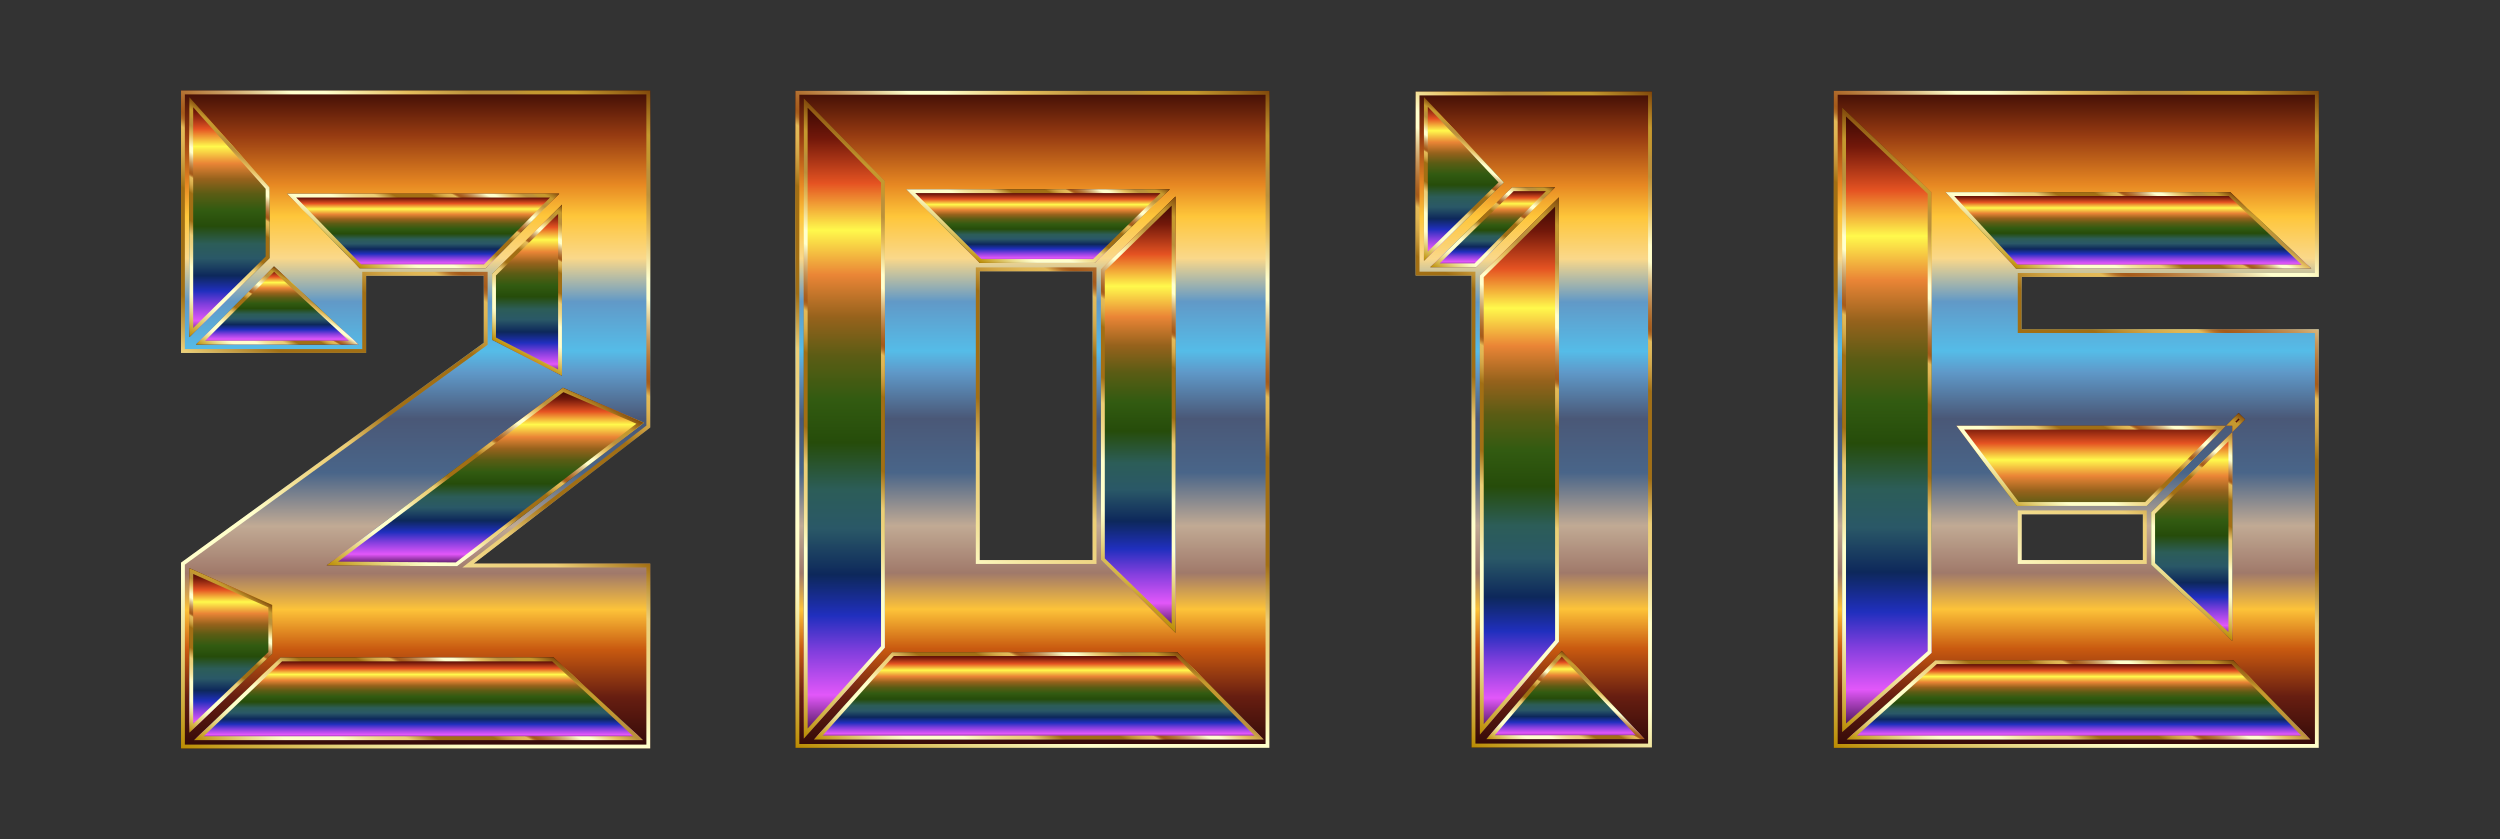 <?xml version="1.0"?>
<svg xmlns="http://www.w3.org/2000/svg" height="926.397" width="2760" viewBox="0 0 2760 926.397">
  <rect x="0" y="0" width="2760" height="926.397" fill="#333333" stroke="none"/>
  <defs>
    <linearGradient y2="677.924" x2="2342.444" y1="927.56" x1="2198.316" gradientUnits="userSpaceOnUse" id="N">
      <stop offset="0" stop-color="#ba8b01"/>
      <stop offset=".044" stop-color="#cdaa37"/>
      <stop offset=".112" stop-color="#e8d886"/>
      <stop offset=".161" stop-color="#f8f4b8"/>
      <stop offset=".185" stop-color="#ffffcb"/>
      <stop offset=".299" stop-color="#ffffcb"/>
      <stop offset=".308" stop-color="#fdf9c1"/>
      <stop offset=".342" stop-color="#f5e6a0"/>
      <stop offset=".374" stop-color="#f0d989"/>
      <stop offset=".404" stop-color="#edd17b"/>
      <stop offset=".43" stop-color="#ecce76"/>
      <stop offset=".489" stop-color="#a26f14"/>
      <stop offset=".605" stop-color="#a26f14"/>
      <stop offset=".607" stop-color="#a67418"/>
      <stop offset=".624" stop-color="#c19234"/>
      <stop offset=".64" stop-color="#d4a848"/>
      <stop offset=".656" stop-color="#e0b654"/>
      <stop offset=".67" stop-color="#e4ba58"/>
      <stop offset=".672" stop-color="#d9a94d"/>
      <stop offset=".676" stop-color="#c38737"/>
      <stop offset=".679" stop-color="#b36f27"/>
      <stop offset=".683" stop-color="#a9601d"/>
      <stop offset=".686" stop-color="#a65b1a"/>
      <stop offset=".695" stop-color="#aa6222"/>
      <stop offset=".71" stop-color="#b57637"/>
      <stop offset=".729" stop-color="#c6965b"/>
      <stop offset=".75" stop-color="#dec38b"/>
      <stop offset=".773" stop-color="#fdfcc9"/>
      <stop offset=".774" stop-color="#ffffcd"/>
      <stop offset=".796" stop-color="#ffffcd"/>
      <stop offset=".847" stop-color="#e5bd5d"/>
      <stop offset=".886" stop-color="#bb913b"/>
      <stop offset=".912" stop-color="#bb913b"/>
      <stop offset=".915" stop-color="#be9337"/>
      <stop offset=".925" stop-color="#c39830"/>
      <stop offset=".951" stop-color="#c5992e"/>
      <stop offset="1" stop-color="#7f470a"/>
    </linearGradient>
    <linearGradient y2="629.259" x2="179.201" y1="970.74" x1="179.201" gradientUnits="userSpaceOnUse" id="A">
      <stop offset="0" stop-color="#310908"/>
      <stop offset=".078" stop-color="#671e11"/>
      <stop offset=".151" stop-color="#c95a10"/>
      <stop offset=".211" stop-color="#fdc339"/>
      <stop offset=".266" stop-color="#a0796a"/>
      <stop offset=".338" stop-color="#c1aa94"/>
      <stop offset=".419" stop-color="#496589"/>
      <stop offset=".501" stop-color="#4a5877"/>
      <stop offset=".572" stop-color="#5f99c9"/>
      <stop offset=".604" stop-color="#55bce8"/>
      <stop offset=".679" stop-color="#6199c7"/>
      <stop offset=".745" stop-color="#fad88a"/>
      <stop offset=".809" stop-color="#fec63a"/>
      <stop offset=".857" stop-color="#e78822"/>
      <stop offset=".933" stop-color="#953a11"/>
      <stop offset="1" stop-color="#3f0d05"/>
    </linearGradient>
    <linearGradient gradientTransform="rotate(76.025 80.724 800.232)" y2="761.026" x2="-76.798" y1="839.428" x1="238.251" gradientUnits="userSpaceOnUse" id="C">
      <stop offset="0" stop-color="#2d0b38"/>
      <stop offset=".068" stop-color="#e257f9"/>
      <stop offset=".136" stop-color="#813edd"/>
      <stop offset=".192" stop-color="#202fbe"/>
      <stop offset=".256" stop-color="#0d285b"/>
      <stop offset=".328" stop-color="#2a5867"/>
      <stop offset=".389" stop-color="#2c5d58"/>
      <stop offset=".462" stop-color="#264c0a"/>
      <stop offset=".529" stop-color="#325b11"/>
      <stop offset=".597" stop-color="#5b5c14"/>
      <stop offset=".658" stop-color="#96621c"/>
      <stop offset=".724" stop-color="#ea8536"/>
      <stop offset=".794" stop-color="#fff94c"/>
      <stop offset=".867" stop-color="#e55322"/>
      <stop offset=".937" stop-color="#72180a"/>
      <stop offset="1" stop-color="#2b0401"/>
    </linearGradient>
    <linearGradient y2="683.391" x2="136.291" y1="926.885" x1="-4.291" gradientUnits="userSpaceOnUse" id="D">
      <stop offset="0" stop-color="#ba8b01"/>
      <stop offset=".044" stop-color="#cdaa37"/>
      <stop offset=".112" stop-color="#e8d886"/>
      <stop offset=".161" stop-color="#f8f4b8"/>
      <stop offset=".185" stop-color="#ffffcb"/>
      <stop offset=".299" stop-color="#ffffcb"/>
      <stop offset=".308" stop-color="#fdf9c1"/>
      <stop offset=".342" stop-color="#f5e6a0"/>
      <stop offset=".374" stop-color="#f0d989"/>
      <stop offset=".404" stop-color="#edd17b"/>
      <stop offset=".43" stop-color="#ecce76"/>
      <stop offset=".489" stop-color="#a26f14"/>
      <stop offset=".605" stop-color="#a26f14"/>
      <stop offset=".607" stop-color="#a67418"/>
      <stop offset=".624" stop-color="#c19234"/>
      <stop offset=".64" stop-color="#d4a848"/>
      <stop offset=".656" stop-color="#e0b654"/>
      <stop offset=".67" stop-color="#e4ba58"/>
      <stop offset=".672" stop-color="#d9a94d"/>
      <stop offset=".676" stop-color="#c38737"/>
      <stop offset=".679" stop-color="#b36f27"/>
      <stop offset=".683" stop-color="#a9601d"/>
      <stop offset=".686" stop-color="#a65b1a"/>
      <stop offset=".695" stop-color="#aa6222"/>
      <stop offset=".71" stop-color="#b57637"/>
      <stop offset=".729" stop-color="#c6965b"/>
      <stop offset=".75" stop-color="#dec38b"/>
      <stop offset=".773" stop-color="#fdfcc9"/>
      <stop offset=".774" stop-color="#ffffcd"/>
      <stop offset=".796" stop-color="#ffffcd"/>
      <stop offset=".847" stop-color="#e5bd5d"/>
      <stop offset=".886" stop-color="#bb913b"/>
      <stop offset=".912" stop-color="#bb913b"/>
      <stop offset=".915" stop-color="#be9337"/>
      <stop offset=".925" stop-color="#c39830"/>
      <stop offset=".951" stop-color="#c5992e"/>
      <stop offset="1" stop-color="#7f470a"/>
    </linearGradient>
    <linearGradient gradientTransform="rotate(-6.383 180.508 945.496)" y2="925.335" x2="182.667" y1="966.292" x1="178.077" gradientUnits="userSpaceOnUse" id="E">
      <stop offset="0" stop-color="#2d0b38"/>
      <stop offset=".068" stop-color="#e257f9"/>
      <stop offset=".136" stop-color="#813edd"/>
      <stop offset=".192" stop-color="#202fbe"/>
      <stop offset=".256" stop-color="#0d285b"/>
      <stop offset=".328" stop-color="#2a5867"/>
      <stop offset=".389" stop-color="#2c5d58"/>
      <stop offset=".462" stop-color="#264c0a"/>
      <stop offset=".529" stop-color="#325b11"/>
      <stop offset=".597" stop-color="#5b5c14"/>
      <stop offset=".658" stop-color="#96621c"/>
      <stop offset=".724" stop-color="#ea8536"/>
      <stop offset=".794" stop-color="#fff94c"/>
      <stop offset=".867" stop-color="#e55322"/>
      <stop offset=".937" stop-color="#72180a"/>
      <stop offset="1" stop-color="#2b0401"/>
    </linearGradient>
    <linearGradient y2="900.706" x2="218.312" y1="1018.614" x1="150.238" gradientUnits="userSpaceOnUse" id="F">
      <stop offset="0" stop-color="#ba8b01"/>
      <stop offset=".044" stop-color="#cdaa37"/>
      <stop offset=".112" stop-color="#e8d886"/>
      <stop offset=".161" stop-color="#f8f4b8"/>
      <stop offset=".185" stop-color="#ffffcb"/>
      <stop offset=".299" stop-color="#ffffcb"/>
      <stop offset=".308" stop-color="#fdf9c1"/>
      <stop offset=".342" stop-color="#f5e6a0"/>
      <stop offset=".374" stop-color="#f0d989"/>
      <stop offset=".404" stop-color="#edd17b"/>
      <stop offset=".43" stop-color="#ecce76"/>
      <stop offset=".489" stop-color="#a26f14"/>
      <stop offset=".605" stop-color="#a26f14"/>
      <stop offset=".607" stop-color="#a67418"/>
      <stop offset=".624" stop-color="#c19234"/>
      <stop offset=".64" stop-color="#d4a848"/>
      <stop offset=".656" stop-color="#e0b654"/>
      <stop offset=".67" stop-color="#e4ba58"/>
      <stop offset=".672" stop-color="#d9a94d"/>
      <stop offset=".676" stop-color="#c38737"/>
      <stop offset=".679" stop-color="#b36f27"/>
      <stop offset=".683" stop-color="#a9601d"/>
      <stop offset=".686" stop-color="#a65b1a"/>
      <stop offset=".695" stop-color="#aa6222"/>
      <stop offset=".71" stop-color="#b57637"/>
      <stop offset=".729" stop-color="#c6965b"/>
      <stop offset=".75" stop-color="#dec38b"/>
      <stop offset=".773" stop-color="#fdfcc9"/>
      <stop offset=".774" stop-color="#ffffcd"/>
      <stop offset=".796" stop-color="#ffffcd"/>
      <stop offset=".847" stop-color="#e5bd5d"/>
      <stop offset=".886" stop-color="#bb913b"/>
      <stop offset=".912" stop-color="#bb913b"/>
      <stop offset=".915" stop-color="#be9337"/>
      <stop offset=".925" stop-color="#c39830"/>
      <stop offset=".951" stop-color="#c5992e"/>
      <stop offset="1" stop-color="#7f470a"/>
    </linearGradient>
    <linearGradient gradientTransform="rotate(-72.103 206.274 701.763)" y2="695.657" x2="225.165" y1="707.856" x1="187.391" gradientUnits="userSpaceOnUse" id="G">
      <stop offset="0" stop-color="#2d0b38"/>
      <stop offset=".068" stop-color="#e257f9"/>
      <stop offset=".136" stop-color="#813edd"/>
      <stop offset=".192" stop-color="#202fbe"/>
      <stop offset=".256" stop-color="#0d285b"/>
      <stop offset=".328" stop-color="#2a5867"/>
      <stop offset=".389" stop-color="#2c5d58"/>
      <stop offset=".462" stop-color="#264c0a"/>
      <stop offset=".529" stop-color="#325b11"/>
      <stop offset=".597" stop-color="#5b5c14"/>
      <stop offset=".658" stop-color="#96621c"/>
      <stop offset=".724" stop-color="#ea8536"/>
      <stop offset=".794" stop-color="#fff94c"/>
      <stop offset=".867" stop-color="#e55322"/>
      <stop offset=".937" stop-color="#72180a"/>
      <stop offset="1" stop-color="#2b0401"/>
    </linearGradient>
    <linearGradient y2="663.942" x2="228.11" y1="741.937" x1="183.08" gradientUnits="userSpaceOnUse" id="H">
      <stop offset="0" stop-color="#ba8b01"/>
      <stop offset=".044" stop-color="#cdaa37"/>
      <stop offset=".112" stop-color="#e8d886"/>
      <stop offset=".161" stop-color="#f8f4b8"/>
      <stop offset=".185" stop-color="#ffffcb"/>
      <stop offset=".299" stop-color="#ffffcb"/>
      <stop offset=".308" stop-color="#fdf9c1"/>
      <stop offset=".342" stop-color="#f5e6a0"/>
      <stop offset=".374" stop-color="#f0d989"/>
      <stop offset=".404" stop-color="#edd17b"/>
      <stop offset=".43" stop-color="#ecce76"/>
      <stop offset=".489" stop-color="#a26f14"/>
      <stop offset=".605" stop-color="#a26f14"/>
      <stop offset=".607" stop-color="#a67418"/>
      <stop offset=".624" stop-color="#c19234"/>
      <stop offset=".64" stop-color="#d4a848"/>
      <stop offset=".656" stop-color="#e0b654"/>
      <stop offset=".67" stop-color="#e4ba58"/>
      <stop offset=".672" stop-color="#d9a94d"/>
      <stop offset=".676" stop-color="#c38737"/>
      <stop offset=".679" stop-color="#b36f27"/>
      <stop offset=".683" stop-color="#a9601d"/>
      <stop offset=".686" stop-color="#a65b1a"/>
      <stop offset=".695" stop-color="#aa6222"/>
      <stop offset=".71" stop-color="#b57637"/>
      <stop offset=".729" stop-color="#c6965b"/>
      <stop offset=".75" stop-color="#dec38b"/>
      <stop offset=".773" stop-color="#fdfcc9"/>
      <stop offset=".774" stop-color="#ffffcd"/>
      <stop offset=".796" stop-color="#ffffcd"/>
      <stop offset=".847" stop-color="#e5bd5d"/>
      <stop offset=".886" stop-color="#bb913b"/>
      <stop offset=".912" stop-color="#bb913b"/>
      <stop offset=".915" stop-color="#be9337"/>
      <stop offset=".925" stop-color="#c39830"/>
      <stop offset=".951" stop-color="#c5992e"/>
      <stop offset="1" stop-color="#7f470a"/>
    </linearGradient>
    <linearGradient gradientTransform="rotate(60.765 191.919 855.956)" y2="826.989" x2="140.199" y1="884.873" x1="243.623" gradientUnits="userSpaceOnUse" id="I">
      <stop offset="0" stop-color="#2d0b38"/>
      <stop offset=".068" stop-color="#e257f9"/>
      <stop offset=".136" stop-color="#813edd"/>
      <stop offset=".192" stop-color="#202fbe"/>
      <stop offset=".256" stop-color="#0d285b"/>
      <stop offset=".328" stop-color="#2a5867"/>
      <stop offset=".389" stop-color="#2c5d58"/>
      <stop offset=".462" stop-color="#264c0a"/>
      <stop offset=".529" stop-color="#325b11"/>
      <stop offset=".597" stop-color="#5b5c14"/>
      <stop offset=".658" stop-color="#96621c"/>
      <stop offset=".724" stop-color="#ea8536"/>
      <stop offset=".794" stop-color="#fff94c"/>
      <stop offset=".867" stop-color="#e55322"/>
      <stop offset=".937" stop-color="#72180a"/>
      <stop offset="1" stop-color="#2b0401"/>
    </linearGradient>
    <linearGradient y2="779.857" x2="234.427" y1="870.162" x1="182.289" gradientUnits="userSpaceOnUse" id="J">
      <stop offset="0" stop-color="#ba8b01"/>
      <stop offset=".044" stop-color="#cdaa37"/>
      <stop offset=".112" stop-color="#e8d886"/>
      <stop offset=".161" stop-color="#f8f4b8"/>
      <stop offset=".185" stop-color="#ffffcb"/>
      <stop offset=".299" stop-color="#ffffcb"/>
      <stop offset=".308" stop-color="#fdf9c1"/>
      <stop offset=".342" stop-color="#f5e6a0"/>
      <stop offset=".374" stop-color="#f0d989"/>
      <stop offset=".404" stop-color="#edd17b"/>
      <stop offset=".43" stop-color="#ecce76"/>
      <stop offset=".489" stop-color="#a26f14"/>
      <stop offset=".605" stop-color="#a26f14"/>
      <stop offset=".607" stop-color="#a67418"/>
      <stop offset=".624" stop-color="#c19234"/>
      <stop offset=".64" stop-color="#d4a848"/>
      <stop offset=".656" stop-color="#e0b654"/>
      <stop offset=".67" stop-color="#e4ba58"/>
      <stop offset=".672" stop-color="#d9a94d"/>
      <stop offset=".676" stop-color="#c38737"/>
      <stop offset=".679" stop-color="#b36f27"/>
      <stop offset=".683" stop-color="#a9601d"/>
      <stop offset=".686" stop-color="#a65b1a"/>
      <stop offset=".695" stop-color="#aa6222"/>
      <stop offset=".71" stop-color="#b57637"/>
      <stop offset=".729" stop-color="#c6965b"/>
      <stop offset=".75" stop-color="#dec38b"/>
      <stop offset=".773" stop-color="#fdfcc9"/>
      <stop offset=".774" stop-color="#ffffcd"/>
      <stop offset=".796" stop-color="#ffffcd"/>
      <stop offset=".847" stop-color="#e5bd5d"/>
      <stop offset=".886" stop-color="#bb913b"/>
      <stop offset=".912" stop-color="#bb913b"/>
      <stop offset=".915" stop-color="#be9337"/>
      <stop offset=".925" stop-color="#c39830"/>
      <stop offset=".951" stop-color="#c5992e"/>
      <stop offset="1" stop-color="#7f470a"/>
    </linearGradient>
    <linearGradient y2="56.012" x2="180.603" y1="396.911" x1="180.603" gradientUnits="userSpaceOnUse" id="a">
      <stop offset="0" stop-color="#310908"/>
      <stop offset=".078" stop-color="#671e11"/>
      <stop offset=".151" stop-color="#c95a10"/>
      <stop offset=".211" stop-color="#fdc339"/>
      <stop offset=".266" stop-color="#a0796a"/>
      <stop offset=".338" stop-color="#c1aa94"/>
      <stop offset=".419" stop-color="#496589"/>
      <stop offset=".501" stop-color="#4a5877"/>
      <stop offset=".572" stop-color="#5f99c9"/>
      <stop offset=".604" stop-color="#55bce8"/>
      <stop offset=".679" stop-color="#6199c7"/>
      <stop offset=".745" stop-color="#fad88a"/>
      <stop offset=".809" stop-color="#fec63a"/>
      <stop offset=".857" stop-color="#e78822"/>
      <stop offset=".933" stop-color="#953a11"/>
      <stop offset="1" stop-color="#3f0d05"/>
    </linearGradient>
    <linearGradient y2="72.034" x2="269.762" y1="368.302" x1="98.711" gradientUnits="userSpaceOnUse" id="b">
      <stop offset="0" stop-color="#ba8b01"/>
      <stop offset=".044" stop-color="#cdaa37"/>
      <stop offset=".112" stop-color="#e8d886"/>
      <stop offset=".161" stop-color="#f8f4b8"/>
      <stop offset=".185" stop-color="#ffffcb"/>
      <stop offset=".299" stop-color="#ffffcb"/>
      <stop offset=".308" stop-color="#fdf9c1"/>
      <stop offset=".342" stop-color="#f5e6a0"/>
      <stop offset=".374" stop-color="#f0d989"/>
      <stop offset=".404" stop-color="#edd17b"/>
      <stop offset=".43" stop-color="#ecce76"/>
      <stop offset=".489" stop-color="#a26f14"/>
      <stop offset=".605" stop-color="#a26f14"/>
      <stop offset=".607" stop-color="#a67418"/>
      <stop offset=".624" stop-color="#c19234"/>
      <stop offset=".64" stop-color="#d4a848"/>
      <stop offset=".656" stop-color="#e0b654"/>
      <stop offset=".67" stop-color="#e4ba58"/>
      <stop offset=".672" stop-color="#d9a94d"/>
      <stop offset=".676" stop-color="#c38737"/>
      <stop offset=".679" stop-color="#b36f27"/>
      <stop offset=".683" stop-color="#a9601d"/>
      <stop offset=".686" stop-color="#a65b1a"/>
      <stop offset=".695" stop-color="#aa6222"/>
      <stop offset=".71" stop-color="#b57637"/>
      <stop offset=".729" stop-color="#c6965b"/>
      <stop offset=".75" stop-color="#dec38b"/>
      <stop offset=".773" stop-color="#fdfcc9"/>
      <stop offset=".774" stop-color="#ffffcd"/>
      <stop offset=".796" stop-color="#ffffcd"/>
      <stop offset=".847" stop-color="#e5bd5d"/>
      <stop offset=".886" stop-color="#bb913b"/>
      <stop offset=".912" stop-color="#bb913b"/>
      <stop offset=".915" stop-color="#be9337"/>
      <stop offset=".925" stop-color="#c39830"/>
      <stop offset=".951" stop-color="#c5992e"/>
      <stop offset="1" stop-color="#7f470a"/>
    </linearGradient>
    <linearGradient gradientTransform="rotate(-74.455 144.278 101.37)" y2="89.963" x2="185.275" y1="112.773" x1="103.28" gradientUnits="userSpaceOnUse" id="c">
      <stop offset="0" stop-color="#2d0b38"/>
      <stop offset=".068" stop-color="#e257f9"/>
      <stop offset=".136" stop-color="#813edd"/>
      <stop offset=".192" stop-color="#202fbe"/>
      <stop offset=".256" stop-color="#0d285b"/>
      <stop offset=".328" stop-color="#2a5867"/>
      <stop offset=".389" stop-color="#2c5d58"/>
      <stop offset=".462" stop-color="#264c0a"/>
      <stop offset=".529" stop-color="#325b11"/>
      <stop offset=".597" stop-color="#5b5c14"/>
      <stop offset=".658" stop-color="#96621c"/>
      <stop offset=".724" stop-color="#ea8536"/>
      <stop offset=".794" stop-color="#fff94c"/>
      <stop offset=".867" stop-color="#e55322"/>
      <stop offset=".937" stop-color="#72180a"/>
      <stop offset="1" stop-color="#2b0401"/>
    </linearGradient>
    <linearGradient y2="73.365" x2="148.717" y1="137.196" x1="111.864" gradientUnits="userSpaceOnUse" id="d">
      <stop offset="0" stop-color="#ba8b01"/>
      <stop offset=".044" stop-color="#cdaa37"/>
      <stop offset=".112" stop-color="#e8d886"/>
      <stop offset=".161" stop-color="#f8f4b8"/>
      <stop offset=".185" stop-color="#ffffcb"/>
      <stop offset=".299" stop-color="#ffffcb"/>
      <stop offset=".308" stop-color="#fdf9c1"/>
      <stop offset=".342" stop-color="#f5e6a0"/>
      <stop offset=".374" stop-color="#f0d989"/>
      <stop offset=".404" stop-color="#edd17b"/>
      <stop offset=".43" stop-color="#ecce76"/>
      <stop offset=".489" stop-color="#a26f14"/>
      <stop offset=".605" stop-color="#a26f14"/>
      <stop offset=".607" stop-color="#a67418"/>
      <stop offset=".624" stop-color="#c19234"/>
      <stop offset=".64" stop-color="#d4a848"/>
      <stop offset=".656" stop-color="#e0b654"/>
      <stop offset=".67" stop-color="#e4ba58"/>
      <stop offset=".672" stop-color="#d9a94d"/>
      <stop offset=".676" stop-color="#c38737"/>
      <stop offset=".679" stop-color="#b36f27"/>
      <stop offset=".683" stop-color="#a9601d"/>
      <stop offset=".686" stop-color="#a65b1a"/>
      <stop offset=".695" stop-color="#aa6222"/>
      <stop offset=".71" stop-color="#b57637"/>
      <stop offset=".729" stop-color="#c6965b"/>
      <stop offset=".75" stop-color="#dec38b"/>
      <stop offset=".773" stop-color="#fdfcc9"/>
      <stop offset=".774" stop-color="#ffffcd"/>
      <stop offset=".796" stop-color="#ffffcd"/>
      <stop offset=".847" stop-color="#e5bd5d"/>
      <stop offset=".886" stop-color="#bb913b"/>
      <stop offset=".912" stop-color="#bb913b"/>
      <stop offset=".915" stop-color="#be9337"/>
      <stop offset=".925" stop-color="#c39830"/>
      <stop offset=".951" stop-color="#c5992e"/>
      <stop offset="1" stop-color="#7f470a"/>
    </linearGradient>
    <linearGradient gradientTransform="rotate(-33.981 159.237 126.53)" y2="109.294" x2="170.849" y1="143.759" x1="147.619" gradientUnits="userSpaceOnUse" id="e">
      <stop offset="0" stop-color="#2d0b38"/>
      <stop offset=".068" stop-color="#e257f9"/>
      <stop offset=".136" stop-color="#813edd"/>
      <stop offset=".192" stop-color="#202fbe"/>
      <stop offset=".256" stop-color="#0d285b"/>
      <stop offset=".328" stop-color="#2a5867"/>
      <stop offset=".389" stop-color="#2c5d58"/>
      <stop offset=".462" stop-color="#264c0a"/>
      <stop offset=".529" stop-color="#325b11"/>
      <stop offset=".597" stop-color="#5b5c14"/>
      <stop offset=".658" stop-color="#96621c"/>
      <stop offset=".724" stop-color="#ea8536"/>
      <stop offset=".794" stop-color="#fff94c"/>
      <stop offset=".867" stop-color="#e55322"/>
      <stop offset=".937" stop-color="#72180a"/>
      <stop offset="1" stop-color="#2b0401"/>
    </linearGradient>
    <linearGradient y2="96.883" x2="176.348" y1="156.171" x1="142.119" gradientUnits="userSpaceOnUse" id="f">
      <stop offset="0" stop-color="#ba8b01"/>
      <stop offset=".044" stop-color="#cdaa37"/>
      <stop offset=".112" stop-color="#e8d886"/>
      <stop offset=".161" stop-color="#f8f4b8"/>
      <stop offset=".185" stop-color="#ffffcb"/>
      <stop offset=".299" stop-color="#ffffcb"/>
      <stop offset=".308" stop-color="#fdf9c1"/>
      <stop offset=".342" stop-color="#f5e6a0"/>
      <stop offset=".374" stop-color="#f0d989"/>
      <stop offset=".404" stop-color="#edd17b"/>
      <stop offset=".43" stop-color="#ecce76"/>
      <stop offset=".489" stop-color="#a26f14"/>
      <stop offset=".605" stop-color="#a26f14"/>
      <stop offset=".607" stop-color="#a67418"/>
      <stop offset=".624" stop-color="#c19234"/>
      <stop offset=".64" stop-color="#d4a848"/>
      <stop offset=".656" stop-color="#e0b654"/>
      <stop offset=".67" stop-color="#e4ba58"/>
      <stop offset=".672" stop-color="#d9a94d"/>
      <stop offset=".676" stop-color="#c38737"/>
      <stop offset=".679" stop-color="#b36f27"/>
      <stop offset=".683" stop-color="#a9601d"/>
      <stop offset=".686" stop-color="#a65b1a"/>
      <stop offset=".695" stop-color="#aa6222"/>
      <stop offset=".71" stop-color="#b57637"/>
      <stop offset=".729" stop-color="#c6965b"/>
      <stop offset=".75" stop-color="#dec38b"/>
      <stop offset=".773" stop-color="#fdfcc9"/>
      <stop offset=".774" stop-color="#ffffcd"/>
      <stop offset=".796" stop-color="#ffffcd"/>
      <stop offset=".847" stop-color="#e5bd5d"/>
      <stop offset=".886" stop-color="#bb913b"/>
      <stop offset=".912" stop-color="#bb913b"/>
      <stop offset=".915" stop-color="#be9337"/>
      <stop offset=".925" stop-color="#c39830"/>
      <stop offset=".951" stop-color="#c5992e"/>
      <stop offset="1" stop-color="#7f470a"/>
    </linearGradient>
    <linearGradient gradientTransform="scale(-1) rotate(70.463 354.881 -245.135)" y2="297.314" x2="304.723" y1="203.941" x1="41.539" gradientUnits="userSpaceOnUse" id="g">
      <stop offset="0" stop-color="#2d0b38"/>
      <stop offset=".068" stop-color="#e257f9"/>
      <stop offset=".136" stop-color="#813edd"/>
      <stop offset=".192" stop-color="#202fbe"/>
      <stop offset=".256" stop-color="#0d285b"/>
      <stop offset=".328" stop-color="#2a5867"/>
      <stop offset=".389" stop-color="#2c5d58"/>
      <stop offset=".462" stop-color="#264c0a"/>
      <stop offset=".529" stop-color="#325b11"/>
      <stop offset=".597" stop-color="#5b5c14"/>
      <stop offset=".658" stop-color="#96621c"/>
      <stop offset=".724" stop-color="#ea8536"/>
      <stop offset=".794" stop-color="#fff94c"/>
      <stop offset=".867" stop-color="#e55322"/>
      <stop offset=".937" stop-color="#72180a"/>
      <stop offset="1" stop-color="#2b0401"/>
    </linearGradient>
    <linearGradient y2="136.046" x2="237.061" y1="363.284" x1="105.865" gradientUnits="userSpaceOnUse" id="h">
      <stop offset="0" stop-color="#ba8b01"/>
      <stop offset=".044" stop-color="#cdaa37"/>
      <stop offset=".112" stop-color="#e8d886"/>
      <stop offset=".161" stop-color="#f8f4b8"/>
      <stop offset=".185" stop-color="#ffffcb"/>
      <stop offset=".299" stop-color="#ffffcb"/>
      <stop offset=".308" stop-color="#fdf9c1"/>
      <stop offset=".342" stop-color="#f5e6a0"/>
      <stop offset=".374" stop-color="#f0d989"/>
      <stop offset=".404" stop-color="#edd17b"/>
      <stop offset=".43" stop-color="#ecce76"/>
      <stop offset=".489" stop-color="#a26f14"/>
      <stop offset=".605" stop-color="#a26f14"/>
      <stop offset=".607" stop-color="#a67418"/>
      <stop offset=".624" stop-color="#c19234"/>
      <stop offset=".64" stop-color="#d4a848"/>
      <stop offset=".656" stop-color="#e0b654"/>
      <stop offset=".67" stop-color="#e4ba58"/>
      <stop offset=".672" stop-color="#d9a94d"/>
      <stop offset=".676" stop-color="#c38737"/>
      <stop offset=".679" stop-color="#b36f27"/>
      <stop offset=".683" stop-color="#a9601d"/>
      <stop offset=".686" stop-color="#a65b1a"/>
      <stop offset=".695" stop-color="#aa6222"/>
      <stop offset=".71" stop-color="#b57637"/>
      <stop offset=".729" stop-color="#c6965b"/>
      <stop offset=".75" stop-color="#dec38b"/>
      <stop offset=".773" stop-color="#fdfcc9"/>
      <stop offset=".774" stop-color="#ffffcd"/>
      <stop offset=".796" stop-color="#ffffcd"/>
      <stop offset=".847" stop-color="#e5bd5d"/>
      <stop offset=".886" stop-color="#bb913b"/>
      <stop offset=".912" stop-color="#bb913b"/>
      <stop offset=".915" stop-color="#be9337"/>
      <stop offset=".925" stop-color="#c39830"/>
      <stop offset=".951" stop-color="#c5992e"/>
      <stop offset="1" stop-color="#7f470a"/>
    </linearGradient>
    <linearGradient gradientTransform="rotate(-167.033 197.109 369.657)" y2="392.006" x2="202.26" y1="347.295" x1="191.967" gradientUnits="userSpaceOnUse" id="i">
      <stop offset="0" stop-color="#2d0b38"/>
      <stop offset=".068" stop-color="#e257f9"/>
      <stop offset=".136" stop-color="#813edd"/>
      <stop offset=".192" stop-color="#202fbe"/>
      <stop offset=".256" stop-color="#0d285b"/>
      <stop offset=".328" stop-color="#2a5867"/>
      <stop offset=".389" stop-color="#2c5d58"/>
      <stop offset=".462" stop-color="#264c0a"/>
      <stop offset=".529" stop-color="#325b11"/>
      <stop offset=".597" stop-color="#5b5c14"/>
      <stop offset=".658" stop-color="#96621c"/>
      <stop offset=".724" stop-color="#ea8536"/>
      <stop offset=".794" stop-color="#fff94c"/>
      <stop offset=".867" stop-color="#e55322"/>
      <stop offset=".937" stop-color="#72180a"/>
      <stop offset="1" stop-color="#2b0401"/>
    </linearGradient>
    <linearGradient y2="359.06" x2="216.473" y1="410.411" x1="186.826" gradientUnits="userSpaceOnUse" id="j">
      <stop offset="0" stop-color="#ba8b01"/>
      <stop offset=".044" stop-color="#cdaa37"/>
      <stop offset=".112" stop-color="#e8d886"/>
      <stop offset=".161" stop-color="#f8f4b8"/>
      <stop offset=".185" stop-color="#ffffcb"/>
      <stop offset=".299" stop-color="#ffffcb"/>
      <stop offset=".308" stop-color="#fdf9c1"/>
      <stop offset=".342" stop-color="#f5e6a0"/>
      <stop offset=".374" stop-color="#f0d989"/>
      <stop offset=".404" stop-color="#edd17b"/>
      <stop offset=".43" stop-color="#ecce76"/>
      <stop offset=".489" stop-color="#a26f14"/>
      <stop offset=".605" stop-color="#a26f14"/>
      <stop offset=".607" stop-color="#a67418"/>
      <stop offset=".624" stop-color="#c19234"/>
      <stop offset=".64" stop-color="#d4a848"/>
      <stop offset=".656" stop-color="#e0b654"/>
      <stop offset=".67" stop-color="#e4ba58"/>
      <stop offset=".672" stop-color="#d9a94d"/>
      <stop offset=".676" stop-color="#c38737"/>
      <stop offset=".679" stop-color="#b36f27"/>
      <stop offset=".683" stop-color="#a9601d"/>
      <stop offset=".686" stop-color="#a65b1a"/>
      <stop offset=".695" stop-color="#aa6222"/>
      <stop offset=".71" stop-color="#b57637"/>
      <stop offset=".729" stop-color="#c6965b"/>
      <stop offset=".75" stop-color="#dec38b"/>
      <stop offset=".773" stop-color="#fdfcc9"/>
      <stop offset=".774" stop-color="#ffffcd"/>
      <stop offset=".796" stop-color="#ffffcd"/>
      <stop offset=".847" stop-color="#e5bd5d"/>
      <stop offset=".886" stop-color="#bb913b"/>
      <stop offset=".912" stop-color="#bb913b"/>
      <stop offset=".915" stop-color="#be9337"/>
      <stop offset=".925" stop-color="#c39830"/>
      <stop offset=".951" stop-color="#c5992e"/>
      <stop offset="1" stop-color="#7f470a"/>
    </linearGradient>
    <linearGradient y2="629.259" x2="2383.659" y1="970.74" x1="2383.659" gradientUnits="userSpaceOnUse" id="K">
      <stop offset="0" stop-color="#310908"/>
      <stop offset=".078" stop-color="#671e11"/>
      <stop offset=".151" stop-color="#c95a10"/>
      <stop offset=".211" stop-color="#fdc339"/>
      <stop offset=".266" stop-color="#a0796a"/>
      <stop offset=".338" stop-color="#c1aa94"/>
      <stop offset=".419" stop-color="#496589"/>
      <stop offset=".501" stop-color="#4a5877"/>
      <stop offset=".572" stop-color="#5f99c9"/>
      <stop offset=".604" stop-color="#55bce8"/>
      <stop offset=".679" stop-color="#6199c7"/>
      <stop offset=".745" stop-color="#fad88a"/>
      <stop offset=".809" stop-color="#fec63a"/>
      <stop offset=".857" stop-color="#e78822"/>
      <stop offset=".933" stop-color="#953a11"/>
      <stop offset="1" stop-color="#3f0d05"/>
    </linearGradient>
    <linearGradient y2="618.611" x2="2488.383" y1="981.387" x1="2278.934" gradientUnits="userSpaceOnUse" id="L">
      <stop offset="0" stop-color="#ba8b01"/>
      <stop offset=".044" stop-color="#cdaa37"/>
      <stop offset=".112" stop-color="#e8d886"/>
      <stop offset=".161" stop-color="#f8f4b8"/>
      <stop offset=".185" stop-color="#ffffcb"/>
      <stop offset=".299" stop-color="#ffffcb"/>
      <stop offset=".308" stop-color="#fdf9c1"/>
      <stop offset=".342" stop-color="#f5e6a0"/>
      <stop offset=".374" stop-color="#f0d989"/>
      <stop offset=".404" stop-color="#edd17b"/>
      <stop offset=".43" stop-color="#ecce76"/>
      <stop offset=".489" stop-color="#a26f14"/>
      <stop offset=".605" stop-color="#a26f14"/>
      <stop offset=".607" stop-color="#a67418"/>
      <stop offset=".624" stop-color="#c19234"/>
      <stop offset=".64" stop-color="#d4a848"/>
      <stop offset=".656" stop-color="#e0b654"/>
      <stop offset=".67" stop-color="#e4ba58"/>
      <stop offset=".672" stop-color="#d9a94d"/>
      <stop offset=".676" stop-color="#c38737"/>
      <stop offset=".679" stop-color="#b36f27"/>
      <stop offset=".683" stop-color="#a9601d"/>
      <stop offset=".686" stop-color="#a65b1a"/>
      <stop offset=".695" stop-color="#aa6222"/>
      <stop offset=".71" stop-color="#b57637"/>
      <stop offset=".729" stop-color="#c6965b"/>
      <stop offset=".75" stop-color="#dec38b"/>
      <stop offset=".773" stop-color="#fdfcc9"/>
      <stop offset=".774" stop-color="#ffffcd"/>
      <stop offset=".796" stop-color="#ffffcd"/>
      <stop offset=".847" stop-color="#e5bd5d"/>
      <stop offset=".886" stop-color="#bb913b"/>
      <stop offset=".912" stop-color="#bb913b"/>
      <stop offset=".915" stop-color="#be9337"/>
      <stop offset=".925" stop-color="#c39830"/>
      <stop offset=".951" stop-color="#c5992e"/>
      <stop offset="1" stop-color="#7f470a"/>
    </linearGradient>
    <linearGradient gradientTransform="rotate(-163.019 2285.859 799.546)" y2="958.692" x2="2334.501" y1="640.362" x1="2237.269" gradientUnits="userSpaceOnUse" id="M">
      <stop offset="0" stop-color="#2d0b38"/>
      <stop offset=".068" stop-color="#e257f9"/>
      <stop offset=".136" stop-color="#813edd"/>
      <stop offset=".192" stop-color="#202fbe"/>
      <stop offset=".256" stop-color="#0d285b"/>
      <stop offset=".328" stop-color="#2a5867"/>
      <stop offset=".389" stop-color="#2c5d58"/>
      <stop offset=".462" stop-color="#264c0a"/>
      <stop offset=".529" stop-color="#325b11"/>
      <stop offset=".597" stop-color="#5b5c14"/>
      <stop offset=".658" stop-color="#96621c"/>
      <stop offset=".724" stop-color="#ea8536"/>
      <stop offset=".794" stop-color="#fff94c"/>
      <stop offset=".867" stop-color="#e55322"/>
      <stop offset=".937" stop-color="#72180a"/>
      <stop offset="1" stop-color="#2b0401"/>
    </linearGradient>
    <linearGradient y2="617.372" x2="284.641" y1="982.626" x1="73.762" gradientUnits="userSpaceOnUse" id="B">
      <stop offset="0" stop-color="#ba8b01"/>
      <stop offset=".044" stop-color="#cdaa37"/>
      <stop offset=".112" stop-color="#e8d886"/>
      <stop offset=".161" stop-color="#f8f4b8"/>
      <stop offset=".185" stop-color="#ffffcb"/>
      <stop offset=".299" stop-color="#ffffcb"/>
      <stop offset=".308" stop-color="#fdf9c1"/>
      <stop offset=".342" stop-color="#f5e6a0"/>
      <stop offset=".374" stop-color="#f0d989"/>
      <stop offset=".404" stop-color="#edd17b"/>
      <stop offset=".43" stop-color="#ecce76"/>
      <stop offset=".489" stop-color="#a26f14"/>
      <stop offset=".605" stop-color="#a26f14"/>
      <stop offset=".607" stop-color="#a67418"/>
      <stop offset=".624" stop-color="#c19234"/>
      <stop offset=".64" stop-color="#d4a848"/>
      <stop offset=".656" stop-color="#e0b654"/>
      <stop offset=".67" stop-color="#e4ba58"/>
      <stop offset=".672" stop-color="#d9a94d"/>
      <stop offset=".676" stop-color="#c38737"/>
      <stop offset=".679" stop-color="#b36f27"/>
      <stop offset=".683" stop-color="#a9601d"/>
      <stop offset=".686" stop-color="#a65b1a"/>
      <stop offset=".695" stop-color="#aa6222"/>
      <stop offset=".71" stop-color="#b57637"/>
      <stop offset=".729" stop-color="#c6965b"/>
      <stop offset=".75" stop-color="#dec38b"/>
      <stop offset=".773" stop-color="#fdfcc9"/>
      <stop offset=".774" stop-color="#ffffcd"/>
      <stop offset=".796" stop-color="#ffffcd"/>
      <stop offset=".847" stop-color="#e5bd5d"/>
      <stop offset=".886" stop-color="#bb913b"/>
      <stop offset=".912" stop-color="#bb913b"/>
      <stop offset=".915" stop-color="#be9337"/>
      <stop offset=".925" stop-color="#c39830"/>
      <stop offset=".951" stop-color="#c5992e"/>
      <stop offset="1" stop-color="#7f470a"/>
    </linearGradient>
    <linearGradient gradientTransform="rotate(-41.505 2387.038 943.673)" y2="926.708" x2="2402.035" y1="960.718" x1="2371.939" gradientUnits="userSpaceOnUse" id="O">
      <stop offset="0" stop-color="#2d0b38"/>
      <stop offset=".068" stop-color="#e257f9"/>
      <stop offset=".136" stop-color="#813edd"/>
      <stop offset=".192" stop-color="#202fbe"/>
      <stop offset=".256" stop-color="#0d285b"/>
      <stop offset=".328" stop-color="#2a5867"/>
      <stop offset=".389" stop-color="#2c5d58"/>
      <stop offset=".462" stop-color="#264c0a"/>
      <stop offset=".529" stop-color="#325b11"/>
      <stop offset=".597" stop-color="#5b5c14"/>
      <stop offset=".658" stop-color="#96621c"/>
      <stop offset=".724" stop-color="#ea8536"/>
      <stop offset=".794" stop-color="#fff94c"/>
      <stop offset=".867" stop-color="#e55322"/>
      <stop offset=".937" stop-color="#72180a"/>
      <stop offset="1" stop-color="#2b0401"/>
    </linearGradient>
    <linearGradient y2="901.195" x2="2424.645" y1="1017.049" x1="2357.757" gradientUnits="userSpaceOnUse" id="P">
      <stop offset="0" stop-color="#ba8b01"/>
      <stop offset=".044" stop-color="#cdaa37"/>
      <stop offset=".112" stop-color="#e8d886"/>
      <stop offset=".161" stop-color="#f8f4b8"/>
      <stop offset=".185" stop-color="#ffffcb"/>
      <stop offset=".299" stop-color="#ffffcb"/>
      <stop offset=".308" stop-color="#fdf9c1"/>
      <stop offset=".342" stop-color="#f5e6a0"/>
      <stop offset=".374" stop-color="#f0d989"/>
      <stop offset=".404" stop-color="#edd17b"/>
      <stop offset=".43" stop-color="#ecce76"/>
      <stop offset=".489" stop-color="#a26f14"/>
      <stop offset=".605" stop-color="#a26f14"/>
      <stop offset=".607" stop-color="#a67418"/>
      <stop offset=".624" stop-color="#c19234"/>
      <stop offset=".64" stop-color="#d4a848"/>
      <stop offset=".656" stop-color="#e0b654"/>
      <stop offset=".67" stop-color="#e4ba58"/>
      <stop offset=".672" stop-color="#d9a94d"/>
      <stop offset=".676" stop-color="#c38737"/>
      <stop offset=".679" stop-color="#b36f27"/>
      <stop offset=".683" stop-color="#a9601d"/>
      <stop offset=".686" stop-color="#a65b1a"/>
      <stop offset=".695" stop-color="#aa6222"/>
      <stop offset=".71" stop-color="#b57637"/>
      <stop offset=".729" stop-color="#c6965b"/>
      <stop offset=".75" stop-color="#dec38b"/>
      <stop offset=".773" stop-color="#fdfcc9"/>
      <stop offset=".774" stop-color="#ffffcd"/>
      <stop offset=".796" stop-color="#ffffcd"/>
      <stop offset=".847" stop-color="#e5bd5d"/>
      <stop offset=".886" stop-color="#bb913b"/>
      <stop offset=".912" stop-color="#bb913b"/>
      <stop offset=".915" stop-color="#be9337"/>
      <stop offset=".925" stop-color="#c39830"/>
      <stop offset=".951" stop-color="#c5992e"/>
      <stop offset="1" stop-color="#7f470a"/>
    </linearGradient>
    <linearGradient gradientTransform="scale(-1) rotate(77.067 878.452 -2996.706)" y2="703.825" x2="2405.181" y1="695.256" x1="2367.859" gradientUnits="userSpaceOnUse" id="Q">
      <stop offset="0" stop-color="#2d0b38"/>
      <stop offset=".068" stop-color="#e257f9"/>
      <stop offset=".136" stop-color="#813edd"/>
      <stop offset=".192" stop-color="#202fbe"/>
      <stop offset=".256" stop-color="#0d285b"/>
      <stop offset=".328" stop-color="#2a5867"/>
      <stop offset=".389" stop-color="#2c5d58"/>
      <stop offset=".462" stop-color="#264c0a"/>
      <stop offset=".529" stop-color="#325b11"/>
      <stop offset=".597" stop-color="#5b5c14"/>
      <stop offset=".658" stop-color="#96621c"/>
      <stop offset=".724" stop-color="#ea8536"/>
      <stop offset=".794" stop-color="#fff94c"/>
      <stop offset=".867" stop-color="#e55322"/>
      <stop offset=".937" stop-color="#72180a"/>
      <stop offset="1" stop-color="#2b0401"/>
    </linearGradient>
    <linearGradient y2="650.695" x2="2403.667" y1="722.231" x1="2362.365" gradientUnits="userSpaceOnUse" id="R">
      <stop offset="0" stop-color="#ba8b01"/>
      <stop offset=".044" stop-color="#cdaa37"/>
      <stop offset=".112" stop-color="#e8d886"/>
      <stop offset=".161" stop-color="#f8f4b8"/>
      <stop offset=".185" stop-color="#ffffcb"/>
      <stop offset=".299" stop-color="#ffffcb"/>
      <stop offset=".308" stop-color="#fdf9c1"/>
      <stop offset=".342" stop-color="#f5e6a0"/>
      <stop offset=".374" stop-color="#f0d989"/>
      <stop offset=".404" stop-color="#edd17b"/>
      <stop offset=".43" stop-color="#ecce76"/>
      <stop offset=".489" stop-color="#a26f14"/>
      <stop offset=".605" stop-color="#a26f14"/>
      <stop offset=".607" stop-color="#a67418"/>
      <stop offset=".624" stop-color="#c19234"/>
      <stop offset=".64" stop-color="#d4a848"/>
      <stop offset=".656" stop-color="#e0b654"/>
      <stop offset=".67" stop-color="#e4ba58"/>
      <stop offset=".672" stop-color="#d9a94d"/>
      <stop offset=".676" stop-color="#c38737"/>
      <stop offset=".679" stop-color="#b36f27"/>
      <stop offset=".683" stop-color="#a9601d"/>
      <stop offset=".686" stop-color="#a65b1a"/>
      <stop offset=".695" stop-color="#aa6222"/>
      <stop offset=".71" stop-color="#b57637"/>
      <stop offset=".729" stop-color="#c6965b"/>
      <stop offset=".75" stop-color="#dec38b"/>
      <stop offset=".773" stop-color="#fdfcc9"/>
      <stop offset=".774" stop-color="#ffffcd"/>
      <stop offset=".796" stop-color="#ffffcd"/>
      <stop offset=".847" stop-color="#e5bd5d"/>
      <stop offset=".886" stop-color="#bb913b"/>
      <stop offset=".912" stop-color="#bb913b"/>
      <stop offset=".915" stop-color="#be9337"/>
      <stop offset=".925" stop-color="#c39830"/>
      <stop offset=".951" stop-color="#c5992e"/>
      <stop offset="1" stop-color="#7f470a"/>
    </linearGradient>
    <linearGradient gradientTransform="scale(-1) rotate(-47.845 -1797.941 5497.51)" y2="873.667" x2="2354.571" y1="721.437" x1="2522.724" gradientUnits="userSpaceOnUse" id="S">
      <stop offset="0" stop-color="#2d0b38"/>
      <stop offset=".068" stop-color="#e257f9"/>
      <stop offset=".136" stop-color="#813edd"/>
      <stop offset=".192" stop-color="#202fbe"/>
      <stop offset=".256" stop-color="#0d285b"/>
      <stop offset=".328" stop-color="#2a5867"/>
      <stop offset=".389" stop-color="#2c5d58"/>
      <stop offset=".462" stop-color="#264c0a"/>
      <stop offset=".529" stop-color="#325b11"/>
      <stop offset=".597" stop-color="#5b5c14"/>
      <stop offset=".658" stop-color="#96621c"/>
      <stop offset=".724" stop-color="#ea8536"/>
      <stop offset=".794" stop-color="#fff94c"/>
      <stop offset=".867" stop-color="#e55322"/>
      <stop offset=".937" stop-color="#72180a"/>
      <stop offset="1" stop-color="#2b0401"/>
    </linearGradient>
    <linearGradient y2="708.843" x2="2500.814" y1="878.962" x1="2402.596" gradientUnits="userSpaceOnUse" id="T">
      <stop offset="0" stop-color="#ba8b01"/>
      <stop offset=".044" stop-color="#cdaa37"/>
      <stop offset=".112" stop-color="#e8d886"/>
      <stop offset=".161" stop-color="#f8f4b8"/>
      <stop offset=".185" stop-color="#ffffcb"/>
      <stop offset=".299" stop-color="#ffffcb"/>
      <stop offset=".308" stop-color="#fdf9c1"/>
      <stop offset=".342" stop-color="#f5e6a0"/>
      <stop offset=".374" stop-color="#f0d989"/>
      <stop offset=".404" stop-color="#edd17b"/>
      <stop offset=".43" stop-color="#ecce76"/>
      <stop offset=".489" stop-color="#a26f14"/>
      <stop offset=".605" stop-color="#a26f14"/>
      <stop offset=".607" stop-color="#a67418"/>
      <stop offset=".624" stop-color="#c19234"/>
      <stop offset=".64" stop-color="#d4a848"/>
      <stop offset=".656" stop-color="#e0b654"/>
      <stop offset=".67" stop-color="#e4ba58"/>
      <stop offset=".672" stop-color="#d9a94d"/>
      <stop offset=".676" stop-color="#c38737"/>
      <stop offset=".679" stop-color="#b36f27"/>
      <stop offset=".683" stop-color="#a9601d"/>
      <stop offset=".686" stop-color="#a65b1a"/>
      <stop offset=".695" stop-color="#aa6222"/>
      <stop offset=".71" stop-color="#b57637"/>
      <stop offset=".729" stop-color="#c6965b"/>
      <stop offset=".75" stop-color="#dec38b"/>
      <stop offset=".773" stop-color="#fdfcc9"/>
      <stop offset=".774" stop-color="#ffffcd"/>
      <stop offset=".796" stop-color="#ffffcd"/>
      <stop offset=".847" stop-color="#e5bd5d"/>
      <stop offset=".886" stop-color="#bb913b"/>
      <stop offset=".912" stop-color="#bb913b"/>
      <stop offset=".915" stop-color="#be9337"/>
      <stop offset=".925" stop-color="#c39830"/>
      <stop offset=".951" stop-color="#c5992e"/>
      <stop offset="1" stop-color="#7f470a"/>
    </linearGradient>
    <linearGradient y2="55.428" x2="663.289" y1="397.378" x1="663.289" gradientUnits="userSpaceOnUse" id="k">
      <stop offset="0" stop-color="#310908"/>
      <stop offset=".078" stop-color="#671e11"/>
      <stop offset=".151" stop-color="#c95a10"/>
      <stop offset=".211" stop-color="#fdc339"/>
      <stop offset=".266" stop-color="#a0796a"/>
      <stop offset=".338" stop-color="#c1aa94"/>
      <stop offset=".419" stop-color="#496589"/>
      <stop offset=".501" stop-color="#4a5877"/>
      <stop offset=".572" stop-color="#5f99c9"/>
      <stop offset=".604" stop-color="#55bce8"/>
      <stop offset=".679" stop-color="#6199c7"/>
      <stop offset=".745" stop-color="#fad88a"/>
      <stop offset=".809" stop-color="#fec63a"/>
      <stop offset=".857" stop-color="#e78822"/>
      <stop offset=".933" stop-color="#953a11"/>
      <stop offset="1" stop-color="#3f0d05"/>
    </linearGradient>
    <linearGradient y2="45.369" x2="767.809" y1="407.436" x1="558.769" gradientUnits="userSpaceOnUse" id="l">
      <stop offset="0" stop-color="#ba8b01"/>
      <stop offset=".044" stop-color="#cdaa37"/>
      <stop offset=".112" stop-color="#e8d886"/>
      <stop offset=".161" stop-color="#f8f4b8"/>
      <stop offset=".185" stop-color="#ffffcb"/>
      <stop offset=".299" stop-color="#ffffcb"/>
      <stop offset=".308" stop-color="#fdf9c1"/>
      <stop offset=".342" stop-color="#f5e6a0"/>
      <stop offset=".374" stop-color="#f0d989"/>
      <stop offset=".404" stop-color="#edd17b"/>
      <stop offset=".43" stop-color="#ecce76"/>
      <stop offset=".489" stop-color="#a26f14"/>
      <stop offset=".605" stop-color="#a26f14"/>
      <stop offset=".607" stop-color="#a67418"/>
      <stop offset=".624" stop-color="#c19234"/>
      <stop offset=".64" stop-color="#d4a848"/>
      <stop offset=".656" stop-color="#e0b654"/>
      <stop offset=".67" stop-color="#e4ba58"/>
      <stop offset=".672" stop-color="#d9a94d"/>
      <stop offset=".676" stop-color="#c38737"/>
      <stop offset=".679" stop-color="#b36f27"/>
      <stop offset=".683" stop-color="#a9601d"/>
      <stop offset=".686" stop-color="#a65b1a"/>
      <stop offset=".695" stop-color="#aa6222"/>
      <stop offset=".71" stop-color="#b57637"/>
      <stop offset=".729" stop-color="#c6965b"/>
      <stop offset=".75" stop-color="#dec38b"/>
      <stop offset=".773" stop-color="#fdfcc9"/>
      <stop offset=".774" stop-color="#ffffcd"/>
      <stop offset=".796" stop-color="#ffffcd"/>
      <stop offset=".847" stop-color="#e5bd5d"/>
      <stop offset=".886" stop-color="#bb913b"/>
      <stop offset=".912" stop-color="#bb913b"/>
      <stop offset=".915" stop-color="#be9337"/>
      <stop offset=".925" stop-color="#c39830"/>
      <stop offset=".951" stop-color="#c5992e"/>
      <stop offset="1" stop-color="#7f470a"/>
    </linearGradient>
    <linearGradient gradientTransform="rotate(-12.516 566.42 121.208)" y2="60.296" x2="580.026" y1="182.133" x1="552.986" gradientUnits="userSpaceOnUse" id="m">
      <stop offset="0" stop-color="#2d0b38"/>
      <stop offset=".068" stop-color="#e257f9"/>
      <stop offset=".136" stop-color="#813edd"/>
      <stop offset=".192" stop-color="#202fbe"/>
      <stop offset=".256" stop-color="#0d285b"/>
      <stop offset=".328" stop-color="#2a5867"/>
      <stop offset=".389" stop-color="#2c5d58"/>
      <stop offset=".462" stop-color="#264c0a"/>
      <stop offset=".529" stop-color="#325b11"/>
      <stop offset=".597" stop-color="#5b5c14"/>
      <stop offset=".658" stop-color="#96621c"/>
      <stop offset=".724" stop-color="#ea8536"/>
      <stop offset=".794" stop-color="#fff94c"/>
      <stop offset=".867" stop-color="#e55322"/>
      <stop offset=".937" stop-color="#72180a"/>
      <stop offset="1" stop-color="#2b0401"/>
    </linearGradient>
    <linearGradient y2="78.301" x2="579.42" y1="171.902" x1="525.379" gradientUnits="userSpaceOnUse" id="n">
      <stop offset="0" stop-color="#ba8b01"/>
      <stop offset=".044" stop-color="#cdaa37"/>
      <stop offset=".112" stop-color="#e8d886"/>
      <stop offset=".161" stop-color="#f8f4b8"/>
      <stop offset=".185" stop-color="#ffffcb"/>
      <stop offset=".299" stop-color="#ffffcb"/>
      <stop offset=".308" stop-color="#fdf9c1"/>
      <stop offset=".342" stop-color="#f5e6a0"/>
      <stop offset=".374" stop-color="#f0d989"/>
      <stop offset=".404" stop-color="#edd17b"/>
      <stop offset=".43" stop-color="#ecce76"/>
      <stop offset=".489" stop-color="#a26f14"/>
      <stop offset=".605" stop-color="#a26f14"/>
      <stop offset=".607" stop-color="#a67418"/>
      <stop offset=".624" stop-color="#c19234"/>
      <stop offset=".64" stop-color="#d4a848"/>
      <stop offset=".656" stop-color="#e0b654"/>
      <stop offset=".67" stop-color="#e4ba58"/>
      <stop offset=".672" stop-color="#d9a94d"/>
      <stop offset=".676" stop-color="#c38737"/>
      <stop offset=".679" stop-color="#b36f27"/>
      <stop offset=".683" stop-color="#a9601d"/>
      <stop offset=".686" stop-color="#a65b1a"/>
      <stop offset=".695" stop-color="#aa6222"/>
      <stop offset=".71" stop-color="#b57637"/>
      <stop offset=".729" stop-color="#c6965b"/>
      <stop offset=".75" stop-color="#dec38b"/>
      <stop offset=".773" stop-color="#fdfcc9"/>
      <stop offset=".774" stop-color="#ffffcd"/>
      <stop offset=".796" stop-color="#ffffcd"/>
      <stop offset=".847" stop-color="#e5bd5d"/>
      <stop offset=".886" stop-color="#bb913b"/>
      <stop offset=".912" stop-color="#bb913b"/>
      <stop offset=".915" stop-color="#be9337"/>
      <stop offset=".925" stop-color="#c39830"/>
      <stop offset=".951" stop-color="#c5992e"/>
      <stop offset="1" stop-color="#7f470a"/>
    </linearGradient>
    <linearGradient gradientTransform="scale(-1) rotate(68.26 511.055 -836.811)" y2="362.268" x2="606.95" y1="330.569" x1="527.463" gradientUnits="userSpaceOnUse" id="o">
      <stop offset="0" stop-color="#2d0b38"/>
      <stop offset=".068" stop-color="#e257f9"/>
      <stop offset=".136" stop-color="#813edd"/>
      <stop offset=".192" stop-color="#202fbe"/>
      <stop offset=".256" stop-color="#0d285b"/>
      <stop offset=".328" stop-color="#2a5867"/>
      <stop offset=".389" stop-color="#2c5d58"/>
      <stop offset=".462" stop-color="#264c0a"/>
      <stop offset=".529" stop-color="#325b11"/>
      <stop offset=".597" stop-color="#5b5c14"/>
      <stop offset=".658" stop-color="#96621c"/>
      <stop offset=".724" stop-color="#ea8536"/>
      <stop offset=".794" stop-color="#fff94c"/>
      <stop offset=".867" stop-color="#e55322"/>
      <stop offset=".937" stop-color="#72180a"/>
      <stop offset="1" stop-color="#2b0401"/>
    </linearGradient>
    <linearGradient y2="314.224" x2="573.931" y1="382.699" x1="534.397" gradientUnits="userSpaceOnUse" id="p">
      <stop offset="0" stop-color="#ba8b01"/>
      <stop offset=".044" stop-color="#cdaa37"/>
      <stop offset=".112" stop-color="#e8d886"/>
      <stop offset=".161" stop-color="#f8f4b8"/>
      <stop offset=".185" stop-color="#ffffcb"/>
      <stop offset=".299" stop-color="#ffffcb"/>
      <stop offset=".308" stop-color="#fdf9c1"/>
      <stop offset=".342" stop-color="#f5e6a0"/>
      <stop offset=".374" stop-color="#f0d989"/>
      <stop offset=".404" stop-color="#edd17b"/>
      <stop offset=".43" stop-color="#ecce76"/>
      <stop offset=".489" stop-color="#a26f14"/>
      <stop offset=".605" stop-color="#a26f14"/>
      <stop offset=".607" stop-color="#a67418"/>
      <stop offset=".624" stop-color="#c19234"/>
      <stop offset=".64" stop-color="#d4a848"/>
      <stop offset=".656" stop-color="#e0b654"/>
      <stop offset=".67" stop-color="#e4ba58"/>
      <stop offset=".672" stop-color="#d9a94d"/>
      <stop offset=".676" stop-color="#c38737"/>
      <stop offset=".679" stop-color="#b36f27"/>
      <stop offset=".683" stop-color="#a9601d"/>
      <stop offset=".686" stop-color="#a65b1a"/>
      <stop offset=".695" stop-color="#aa6222"/>
      <stop offset=".71" stop-color="#b57637"/>
      <stop offset=".729" stop-color="#c6965b"/>
      <stop offset=".75" stop-color="#dec38b"/>
      <stop offset=".773" stop-color="#fdfcc9"/>
      <stop offset=".774" stop-color="#ffffcd"/>
      <stop offset=".796" stop-color="#ffffcd"/>
      <stop offset=".847" stop-color="#e5bd5d"/>
      <stop offset=".886" stop-color="#bb913b"/>
      <stop offset=".912" stop-color="#bb913b"/>
      <stop offset=".915" stop-color="#be9337"/>
      <stop offset=".925" stop-color="#c39830"/>
      <stop offset=".951" stop-color="#c5992e"/>
      <stop offset="1" stop-color="#7f470a"/>
    </linearGradient>
    <linearGradient gradientTransform="scale(-1) rotate(-48.56 -823.776 1473.855)" y2="385.794" x2="648.703" y1="357.36" x1="680.909" gradientUnits="userSpaceOnUse" id="q">
      <stop offset="0" stop-color="#2d0b38"/>
      <stop offset=".068" stop-color="#e257f9"/>
      <stop offset=".136" stop-color="#813edd"/>
      <stop offset=".192" stop-color="#202fbe"/>
      <stop offset=".256" stop-color="#0d285b"/>
      <stop offset=".328" stop-color="#2a5867"/>
      <stop offset=".389" stop-color="#2c5d58"/>
      <stop offset=".462" stop-color="#264c0a"/>
      <stop offset=".529" stop-color="#325b11"/>
      <stop offset=".597" stop-color="#5b5c14"/>
      <stop offset=".658" stop-color="#96621c"/>
      <stop offset=".724" stop-color="#ea8536"/>
      <stop offset=".794" stop-color="#fff94c"/>
      <stop offset=".867" stop-color="#e55322"/>
      <stop offset=".937" stop-color="#72180a"/>
      <stop offset="1" stop-color="#2b0401"/>
    </linearGradient>
    <linearGradient y2="330.429" x2="700.965" y1="443.585" x1="635.635" gradientUnits="userSpaceOnUse" id="r">
      <stop offset="0" stop-color="#ba8b01"/>
      <stop offset=".044" stop-color="#cdaa37"/>
      <stop offset=".112" stop-color="#e8d886"/>
      <stop offset=".161" stop-color="#f8f4b8"/>
      <stop offset=".185" stop-color="#ffffcb"/>
      <stop offset=".299" stop-color="#ffffcb"/>
      <stop offset=".308" stop-color="#fdf9c1"/>
      <stop offset=".342" stop-color="#f5e6a0"/>
      <stop offset=".374" stop-color="#f0d989"/>
      <stop offset=".404" stop-color="#edd17b"/>
      <stop offset=".43" stop-color="#ecce76"/>
      <stop offset=".489" stop-color="#a26f14"/>
      <stop offset=".605" stop-color="#a26f14"/>
      <stop offset=".607" stop-color="#a67418"/>
      <stop offset=".624" stop-color="#c19234"/>
      <stop offset=".64" stop-color="#d4a848"/>
      <stop offset=".656" stop-color="#e0b654"/>
      <stop offset=".67" stop-color="#e4ba58"/>
      <stop offset=".672" stop-color="#d9a94d"/>
      <stop offset=".676" stop-color="#c38737"/>
      <stop offset=".679" stop-color="#b36f27"/>
      <stop offset=".683" stop-color="#a9601d"/>
      <stop offset=".686" stop-color="#a65b1a"/>
      <stop offset=".695" stop-color="#aa6222"/>
      <stop offset=".71" stop-color="#b57637"/>
      <stop offset=".729" stop-color="#c6965b"/>
      <stop offset=".75" stop-color="#dec38b"/>
      <stop offset=".773" stop-color="#fdfcc9"/>
      <stop offset=".774" stop-color="#ffffcd"/>
      <stop offset=".796" stop-color="#ffffcd"/>
      <stop offset=".847" stop-color="#e5bd5d"/>
      <stop offset=".886" stop-color="#bb913b"/>
      <stop offset=".912" stop-color="#bb913b"/>
      <stop offset=".915" stop-color="#be9337"/>
      <stop offset=".925" stop-color="#c39830"/>
      <stop offset=".951" stop-color="#c5992e"/>
      <stop offset="1" stop-color="#7f470a"/>
    </linearGradient>
    <linearGradient gradientTransform="rotate(-77.719 591.362 167.169)" y2="162.833" x2="611.222" y1="171.476" x1="571.525" gradientUnits="userSpaceOnUse" id="s">
      <stop offset="0" stop-color="#2d0b38"/>
      <stop offset=".068" stop-color="#e257f9"/>
      <stop offset=".136" stop-color="#813edd"/>
      <stop offset=".192" stop-color="#202fbe"/>
      <stop offset=".256" stop-color="#0d285b"/>
      <stop offset=".328" stop-color="#2a5867"/>
      <stop offset=".389" stop-color="#2c5d58"/>
      <stop offset=".462" stop-color="#264c0a"/>
      <stop offset=".529" stop-color="#325b11"/>
      <stop offset=".597" stop-color="#5b5c14"/>
      <stop offset=".658" stop-color="#96621c"/>
      <stop offset=".724" stop-color="#ea8536"/>
      <stop offset=".794" stop-color="#fff94c"/>
      <stop offset=".867" stop-color="#e55322"/>
      <stop offset=".937" stop-color="#72180a"/>
      <stop offset="1" stop-color="#2b0401"/>
    </linearGradient>
    <linearGradient y2="157.731" x2="608.542" y1="205.794" x1="580.793" gradientUnits="userSpaceOnUse" id="t">
      <stop offset="0" stop-color="#ba8b01"/>
      <stop offset=".044" stop-color="#cdaa37"/>
      <stop offset=".112" stop-color="#e8d886"/>
      <stop offset=".161" stop-color="#f8f4b8"/>
      <stop offset=".185" stop-color="#ffffcb"/>
      <stop offset=".299" stop-color="#ffffcb"/>
      <stop offset=".308" stop-color="#fdf9c1"/>
      <stop offset=".342" stop-color="#f5e6a0"/>
      <stop offset=".374" stop-color="#f0d989"/>
      <stop offset=".404" stop-color="#edd17b"/>
      <stop offset=".43" stop-color="#ecce76"/>
      <stop offset=".489" stop-color="#a26f14"/>
      <stop offset=".605" stop-color="#a26f14"/>
      <stop offset=".607" stop-color="#a67418"/>
      <stop offset=".624" stop-color="#c19234"/>
      <stop offset=".64" stop-color="#d4a848"/>
      <stop offset=".656" stop-color="#e0b654"/>
      <stop offset=".67" stop-color="#e4ba58"/>
      <stop offset=".672" stop-color="#d9a94d"/>
      <stop offset=".676" stop-color="#c38737"/>
      <stop offset=".679" stop-color="#b36f27"/>
      <stop offset=".683" stop-color="#a9601d"/>
      <stop offset=".686" stop-color="#a65b1a"/>
      <stop offset=".695" stop-color="#aa6222"/>
      <stop offset=".71" stop-color="#b57637"/>
      <stop offset=".729" stop-color="#c6965b"/>
      <stop offset=".75" stop-color="#dec38b"/>
      <stop offset=".773" stop-color="#fdfcc9"/>
      <stop offset=".774" stop-color="#ffffcd"/>
      <stop offset=".796" stop-color="#ffffcd"/>
      <stop offset=".847" stop-color="#e5bd5d"/>
      <stop offset=".886" stop-color="#bb913b"/>
      <stop offset=".912" stop-color="#bb913b"/>
      <stop offset=".915" stop-color="#be9337"/>
      <stop offset=".925" stop-color="#c39830"/>
      <stop offset=".951" stop-color="#c5992e"/>
      <stop offset="1" stop-color="#7f470a"/>
    </linearGradient>
    <linearGradient gradientTransform="rotate(-45.944 667.175 128.386)" y2="114.92" x2="681.127" y1="141.871" x1="653.272" gradientUnits="userSpaceOnUse" id="u">
      <stop offset="0" stop-color="#2d0b38"/>
      <stop offset=".068" stop-color="#e257f9"/>
      <stop offset=".136" stop-color="#813edd"/>
      <stop offset=".192" stop-color="#202fbe"/>
      <stop offset=".256" stop-color="#0d285b"/>
      <stop offset=".328" stop-color="#2a5867"/>
      <stop offset=".389" stop-color="#2c5d58"/>
      <stop offset=".462" stop-color="#264c0a"/>
      <stop offset=".529" stop-color="#325b11"/>
      <stop offset=".597" stop-color="#5b5c14"/>
      <stop offset=".658" stop-color="#96621c"/>
      <stop offset=".724" stop-color="#ea8536"/>
      <stop offset=".794" stop-color="#fff94c"/>
      <stop offset=".867" stop-color="#e55322"/>
      <stop offset=".937" stop-color="#72180a"/>
      <stop offset="1" stop-color="#2b0401"/>
    </linearGradient>
    <linearGradient y2="78.381" x2="684.887" y1="152.391" x1="642.157" gradientUnits="userSpaceOnUse" id="v">
      <stop offset="0" stop-color="#ba8b01"/>
      <stop offset=".044" stop-color="#cdaa37"/>
      <stop offset=".112" stop-color="#e8d886"/>
      <stop offset=".161" stop-color="#f8f4b8"/>
      <stop offset=".185" stop-color="#ffffcb"/>
      <stop offset=".299" stop-color="#ffffcb"/>
      <stop offset=".308" stop-color="#fdf9c1"/>
      <stop offset=".342" stop-color="#f5e6a0"/>
      <stop offset=".374" stop-color="#f0d989"/>
      <stop offset=".404" stop-color="#edd17b"/>
      <stop offset=".43" stop-color="#ecce76"/>
      <stop offset=".489" stop-color="#a26f14"/>
      <stop offset=".605" stop-color="#a26f14"/>
      <stop offset=".607" stop-color="#a67418"/>
      <stop offset=".624" stop-color="#c19234"/>
      <stop offset=".64" stop-color="#d4a848"/>
      <stop offset=".656" stop-color="#e0b654"/>
      <stop offset=".67" stop-color="#e4ba58"/>
      <stop offset=".672" stop-color="#d9a94d"/>
      <stop offset=".676" stop-color="#c38737"/>
      <stop offset=".679" stop-color="#b36f27"/>
      <stop offset=".683" stop-color="#a9601d"/>
      <stop offset=".686" stop-color="#a65b1a"/>
      <stop offset=".695" stop-color="#aa6222"/>
      <stop offset=".71" stop-color="#b57637"/>
      <stop offset=".729" stop-color="#c6965b"/>
      <stop offset=".75" stop-color="#dec38b"/>
      <stop offset=".773" stop-color="#fdfcc9"/>
      <stop offset=".774" stop-color="#ffffcd"/>
      <stop offset=".796" stop-color="#ffffcd"/>
      <stop offset=".847" stop-color="#e5bd5d"/>
      <stop offset=".886" stop-color="#bb913b"/>
      <stop offset=".912" stop-color="#bb913b"/>
      <stop offset=".915" stop-color="#be9337"/>
      <stop offset=".925" stop-color="#c39830"/>
      <stop offset=".951" stop-color="#c5992e"/>
      <stop offset="1" stop-color="#7f470a"/>
    </linearGradient>
    <linearGradient gradientTransform="scale(-1) rotate(76.32 326.182 -890.17)" y2="267.264" x2="744.571" y1="245.317" x1="654.389" gradientUnits="userSpaceOnUse" id="w">
      <stop offset="0" stop-color="#2d0b38"/>
      <stop offset=".068" stop-color="#e257f9"/>
      <stop offset=".136" stop-color="#813edd"/>
      <stop offset=".192" stop-color="#202fbe"/>
      <stop offset=".256" stop-color="#0d285b"/>
      <stop offset=".328" stop-color="#2a5867"/>
      <stop offset=".389" stop-color="#2c5d58"/>
      <stop offset=".462" stop-color="#264c0a"/>
      <stop offset=".529" stop-color="#325b11"/>
      <stop offset=".597" stop-color="#5b5c14"/>
      <stop offset=".658" stop-color="#96621c"/>
      <stop offset=".724" stop-color="#ea8536"/>
      <stop offset=".794" stop-color="#fff94c"/>
      <stop offset=".867" stop-color="#e55322"/>
      <stop offset=".937" stop-color="#72180a"/>
      <stop offset="1" stop-color="#2b0401"/>
    </linearGradient>
    <linearGradient y2="201.647" x2="736.15" y1="328.677" x1="662.809" gradientUnits="userSpaceOnUse" id="x">
      <stop offset="0" stop-color="#ba8b01"/>
      <stop offset=".044" stop-color="#cdaa37"/>
      <stop offset=".112" stop-color="#e8d886"/>
      <stop offset=".161" stop-color="#f8f4b8"/>
      <stop offset=".185" stop-color="#ffffcb"/>
      <stop offset=".299" stop-color="#ffffcb"/>
      <stop offset=".308" stop-color="#fdf9c1"/>
      <stop offset=".342" stop-color="#f5e6a0"/>
      <stop offset=".374" stop-color="#f0d989"/>
      <stop offset=".404" stop-color="#edd17b"/>
      <stop offset=".43" stop-color="#ecce76"/>
      <stop offset=".489" stop-color="#a26f14"/>
      <stop offset=".605" stop-color="#a26f14"/>
      <stop offset=".607" stop-color="#a67418"/>
      <stop offset=".624" stop-color="#c19234"/>
      <stop offset=".64" stop-color="#d4a848"/>
      <stop offset=".656" stop-color="#e0b654"/>
      <stop offset=".67" stop-color="#e4ba58"/>
      <stop offset=".672" stop-color="#d9a94d"/>
      <stop offset=".676" stop-color="#c38737"/>
      <stop offset=".679" stop-color="#b36f27"/>
      <stop offset=".683" stop-color="#a9601d"/>
      <stop offset=".686" stop-color="#a65b1a"/>
      <stop offset=".695" stop-color="#aa6222"/>
      <stop offset=".71" stop-color="#b57637"/>
      <stop offset=".729" stop-color="#c6965b"/>
      <stop offset=".75" stop-color="#dec38b"/>
      <stop offset=".773" stop-color="#fdfcc9"/>
      <stop offset=".774" stop-color="#ffffcd"/>
      <stop offset=".796" stop-color="#ffffcd"/>
      <stop offset=".847" stop-color="#e5bd5d"/>
      <stop offset=".886" stop-color="#bb913b"/>
      <stop offset=".912" stop-color="#bb913b"/>
      <stop offset=".915" stop-color="#be9337"/>
      <stop offset=".925" stop-color="#c39830"/>
      <stop offset=".951" stop-color="#c5992e"/>
      <stop offset="1" stop-color="#7f470a"/>
    </linearGradient>
    <linearGradient gradientTransform="rotate(64.545 721.207 159.206)" y2="140.098" x2="681.033" y1="178.334" x1="761.357" gradientUnits="userSpaceOnUse" id="y">
      <stop offset="0" stop-color="#2d0b38"/>
      <stop offset=".068" stop-color="#e257f9"/>
      <stop offset=".136" stop-color="#813edd"/>
      <stop offset=".192" stop-color="#202fbe"/>
      <stop offset=".256" stop-color="#0d285b"/>
      <stop offset=".328" stop-color="#2a5867"/>
      <stop offset=".389" stop-color="#2c5d58"/>
      <stop offset=".462" stop-color="#264c0a"/>
      <stop offset=".529" stop-color="#325b11"/>
      <stop offset=".597" stop-color="#5b5c14"/>
      <stop offset=".658" stop-color="#96621c"/>
      <stop offset=".724" stop-color="#ea8536"/>
      <stop offset=".794" stop-color="#fff94c"/>
      <stop offset=".867" stop-color="#e55322"/>
      <stop offset=".937" stop-color="#72180a"/>
      <stop offset="1" stop-color="#2b0401"/>
    </linearGradient>
    <linearGradient y2="122.49" x2="752.779" y1="190.922" x1="713.269" gradientUnits="userSpaceOnUse" id="z">
      <stop offset="0" stop-color="#ba8b01"/>
      <stop offset=".044" stop-color="#cdaa37"/>
      <stop offset=".112" stop-color="#e8d886"/>
      <stop offset=".161" stop-color="#f8f4b8"/>
      <stop offset=".185" stop-color="#ffffcb"/>
      <stop offset=".299" stop-color="#ffffcb"/>
      <stop offset=".308" stop-color="#fdf9c1"/>
      <stop offset=".342" stop-color="#f5e6a0"/>
      <stop offset=".374" stop-color="#f0d989"/>
      <stop offset=".404" stop-color="#edd17b"/>
      <stop offset=".43" stop-color="#ecce76"/>
      <stop offset=".489" stop-color="#a26f14"/>
      <stop offset=".605" stop-color="#a26f14"/>
      <stop offset=".607" stop-color="#a67418"/>
      <stop offset=".624" stop-color="#c19234"/>
      <stop offset=".64" stop-color="#d4a848"/>
      <stop offset=".656" stop-color="#e0b654"/>
      <stop offset=".67" stop-color="#e4ba58"/>
      <stop offset=".672" stop-color="#d9a94d"/>
      <stop offset=".676" stop-color="#c38737"/>
      <stop offset=".679" stop-color="#b36f27"/>
      <stop offset=".683" stop-color="#a9601d"/>
      <stop offset=".686" stop-color="#a65b1a"/>
      <stop offset=".695" stop-color="#aa6222"/>
      <stop offset=".71" stop-color="#b57637"/>
      <stop offset=".729" stop-color="#c6965b"/>
      <stop offset=".75" stop-color="#dec38b"/>
      <stop offset=".773" stop-color="#fdfcc9"/>
      <stop offset=".774" stop-color="#ffffcd"/>
      <stop offset=".796" stop-color="#ffffcd"/>
      <stop offset=".847" stop-color="#e5bd5d"/>
      <stop offset=".886" stop-color="#bb913b"/>
      <stop offset=".912" stop-color="#bb913b"/>
      <stop offset=".915" stop-color="#be9337"/>
      <stop offset=".925" stop-color="#c39830"/>
      <stop offset=".951" stop-color="#c5992e"/>
      <stop offset="1" stop-color="#7f470a"/>
    </linearGradient>
  </defs>
  <path fill="url(#a)" d="M148.264 396.91V151.629h-29.07V56.012h122.818v340.899z" transform="translate(1309.696 -17.869) scale(2.124)"/>
  <path d="M240.012 58.012v336.899h-89.748V149.628h-29.07V58.012h118.817m2-2H119.195v95.616h29.07V396.91h93.748V56.012z" fill="url(#b)" transform="translate(1309.696 -17.869) scale(2.124)"/>
  <path fill="url(#c)" d="M123.514 143.922l41.527-40.628-41.527-44.48z" transform="translate(1309.696 -17.869) scale(2.124)"/>
  <path d="M125.514 63.887l36.732 39.343-36.732 35.938V63.887m-2-5.073v85.108l41.527-40.628-41.527-44.48z" fill="url(#d)" transform="translate(1309.696 -17.869) scale(2.124)"/>
  <path fill="url(#e)" d="M126.768 147.308h23.896l41.035-41.562h-22.35z" transform="translate(1309.696 -17.869) scale(2.124)"/>
  <path d="M186.914 107.746l-37.086 37.562H131.68l38.483-37.562h16.75m4.786-2h-22.35l-42.58 41.562h23.895l41.035-41.562z" fill="url(#f)" transform="translate(1309.696 -17.869) scale(2.124)"/>
  <g>
    <path fill="url(#g)" d="M152.583 151.628v238.628l41.096-48.332V110.999z" transform="translate(1309.696 -17.869) scale(2.124)"/>
    <path d="M191.679 115.789v225.4l-37.096 43.628V152.463l37.096-36.674m2-4.79l-41.096 40.629v238.628l41.096-48.332V110.999z" fill="url(#h)" transform="translate(1309.696 -17.869) scale(2.124)"/>
  </g>
  <g>
    <path fill="url(#i)" d="M155.96 392.591h82.306l-43.183-45.88z" transform="translate(1309.696 -17.869) scale(2.124)"/>
    <path d="M195.156 349.707l38.481 40.884h-73.342l34.861-40.885m-.073-2.996l-39.122 45.881h82.305l-43.183-45.88z" fill="url(#j)" transform="translate(1309.696 -17.869) scale(2.124)"/>
  </g>
  <g>
    <path fill="url(#k)" d="M541.347 300.828l157.375-114.293v-34.907h-61.175v40.16h-96.2V55.428h243.884v175.12l-91.763 70.747h91.763v96.083H541.347z" transform="translate(-949.974 -17.745) scale(2.124)"/>
    <path d="M783.231 57.428v172.136l-90.984 70.147-4.649 3.584H783.231v92.082H543.347v-93.53l156.55-113.694.825-.6v-37.925h-65.175v40.16h-92.2V57.428h239.884m2-2H541.347v136.36h96.2v-40.16h61.175v34.907L541.347 300.827v96.55h243.884v-96.083h-91.763l91.763-70.748V55.428z" fill="url(#l)" transform="translate(-949.974 -17.745) scale(2.124)"/>
    <path fill="url(#m)" d="M545.667 58.814v124.802l41.678-41.094v-36.776z" transform="translate(-949.974 -17.745) scale(2.124)"/>
    <path d="M547.667 64.078l37.678 42.427v35.18l-37.678 37.15V64.078m-2-5.264v124.802l41.678-41.095v-36.776l-41.678-46.931z" fill="url(#n)" transform="translate(-949.974 -17.745) scale(2.124)"/>
    <path fill="url(#o)" d="M545.667 303.631v85.574l43.08-41.094v-25.334z" transform="translate(-949.974 -17.745) scale(2.124)"/>
    <path d="M547.667 306.709l39.08 17.368v23.178l-39.08 37.278V306.71m-2-3.078v85.574l43.08-41.094v-25.334l-43.08-19.146z" fill="url(#p)" transform="translate(-949.974 -17.745) scale(2.124)"/>
    <path fill="url(#q)" d="M593.066 350.096l-44.947 42.962h233.375l-46.465-42.962z" transform="translate(-949.974 -17.745) scale(2.124)"/>
    <path d="M734.246 352.096l42.139 38.962h-223.28l40.763-38.962h140.378m.783-2H593.066l-44.947 42.962h233.375l-46.465-42.962z" fill="url(#r)" transform="translate(-949.974 -17.745) scale(2.124)"/>
    <g>
      <path fill="url(#s)" d="M633.694 187.468l-44.014-40.627-40.627 40.627z" transform="translate(-949.974 -17.745) scale(2.124)"/>
      <path d="M589.736 149.614l38.843 35.854h-74.698l35.855-35.854m-.056-2.773l-40.627 40.627h84.641l-44.014-40.627z" fill="url(#t)" transform="translate(-949.974 -17.745) scale(2.124)"/>
    </g>
    <g>
      <path fill="url(#u)" d="M634.161 147.775h65.494l38.293-38.76H596.45z" transform="translate(-949.974 -17.745) scale(2.124)"/>
      <path d="M733.16 111.016l-34.34 34.76h-63.814l-33.818-34.76H733.16m4.788-2H596.45l37.71 38.76h65.494l38.293-38.76z" fill="url(#v)" transform="translate(-949.974 -17.745) scale(2.124)"/>
    </g>
    <g>
      <path fill="url(#w)" d="M616.999 302.229l67.83.468 97.132-74.601-42.145-18.213z" transform="translate(-949.974 -17.745) scale(2.124)"/>
      <path d="M740.089 212.18l37.955 16.402-93.888 72.11-61.224-.422 117.157-88.09m-.273-2.297L616.999 302.23l67.83.468 97.132-74.601-42.145-18.213z" fill="url(#x)" transform="translate(-949.974 -17.745) scale(2.124)"/>
    </g>
    <g>
      <path fill="url(#y)" d="M739.349 114.736l-36.308 35.958v34.323l36.308 18.679z" transform="translate(-949.974 -17.745) scale(2.124)"/>
      <path d="M737.349 119.532v80.886l-32.308-16.622v-32.268l32.308-31.996m2-4.796l-36.308 35.958v34.323l36.308 18.679v-88.96z" fill="url(#z)" transform="translate(-949.974 -17.745) scale(2.124)"/>
    </g>
  </g>
  <g>
    <path d="M305.228 725.924v-96.665H53.174v341.48h252.054V753.126H150.775v-27.201h154.453zm-91.411 123.401v23.816h-63.042v-23.816h63.042z" fill="url(#A)" transform="translate(1911.609 -1236.225) scale(2.124)"/>
    <path d="M303.228 631.259v92.665H148.775v31.201h154.453V968.74H55.174V631.259h248.054M148.775 875.14h67.042v-27.816h-67.042v27.816m156.453-245.882H53.174v341.48h252.054V753.126H150.775v-27.201h154.453v-96.665zM150.775 873.14v-23.816h63.042v23.816h-63.042z" fill="url(#B)" transform="translate(1911.609 -1236.225) scale(2.124)"/>
    <path fill="url(#C)" d="M57.494 962.556l46.465-41.19V681.909l-46.465-44.011z" transform="translate(1911.609 -1236.225) scale(2.124)"/>
    <path d="M59.494 642.547l42.465 40.223v237.696l-42.465 37.645V642.547m-2-4.65v324.66l46.465-41.191V681.909l-46.465-44.011z" fill="url(#D)" transform="translate(1911.609 -1236.225) scale(2.124)"/>
    <path fill="url(#E)" d="M59.835 966.42h241.074l-40.16-41.213h-154.81z" transform="translate(1911.609 -1236.225) scale(2.124)"/>
    <path d="M259.905 927.207l36.262 37.213H65.073l41.63-37.213h153.202m.844-2h-154.81L59.835 966.42h241.074l-40.16-41.213z" fill="url(#F)" transform="translate(1911.609 -1236.225) scale(2.124)"/>
    <g>
      <path fill="url(#G)" d="M111.18 681.91l36.682 39.694h153.514L259.23 681.91z" transform="translate(1911.609 -1236.225) scale(2.124)"/>
      <path d="M258.437 683.91l37.898 35.694H148.737l-32.986-35.695h142.686m.794-2H111.179l36.684 39.695h153.513L259.23 681.91z" fill="url(#H)" transform="translate(1911.609 -1236.225) scale(2.124)"/>
    </g>
    <g>
      <path fill="url(#I)" d="M116.885 803.327l31.443 41.678h67.474l47.748-48.334 3.386 3.386-48.8 48.215v27.314l42.146 39.605V803.327z" transform="translate(1911.609 -1236.225) scale(2.124)"/>
      <path d="M263.559 799.508l.54.54-1.817 1.796v-.517h-.52l1.797-1.819m-11.371 5.82l-37.222 37.677h-65.642L120.9 805.327h131.289m6.094 6.092v99.148l-38.146-35.846v-25.613l38.146-37.689m5.268-14.748l-6.575 6.656h3.307v3.305l6.654-6.575-3.386-3.386zm-6.575 6.656h-140.09l31.443 41.678h67.474l41.173-41.678zm3.307 3.305l-42.146 41.64v27.314l42.146 39.605v-108.56z" fill="url(#J)" transform="translate(1911.609 -1236.225) scale(2.124)"/>
    </g>
  </g>
  <g>
    <path d="M2260.492 629.259v341.48h246.334V629.26h-246.334zm154.457 243.882h-58.723V723.007h58.723V873.14z" fill="url(#K)" transform="translate(-3923.075 -1236.225) scale(2.124)"/>
    <path d="M2504.826 631.259v337.48h-242.334V631.26h242.334m-150.6 243.882h62.723V721.007h-62.723V875.14m152.6-245.882h-246.334v341.48h246.334V629.26zm-150.6 243.882V723.007h58.723V873.14h-58.723z" fill="url(#L)" transform="translate(-3923.075 -1236.225) scale(2.124)"/>
    <path fill="url(#M)" d="M2306.958 918.67V676.081l-42.147-42.978v332.849z" transform="translate(-3923.075 -1236.225) scale(2.124)"/>
    <path d="M2266.811 638l38.147 38.898v241.01l-38.147 42.794V638m-2-4.896v332.849l42.147-47.282V676.08l-42.147-42.978z" fill="url(#N)" transform="translate(-3923.075 -1236.225) scale(2.124)"/>
    <path fill="url(#O)" d="M2270.065 966.42h233.844l-44.949-45.414h-148.266z" transform="translate(-3923.075 -1236.225) scale(2.124)"/>
    <path d="M2458.126 923.006l40.99 41.414h-224.578l37.05-41.414h146.538m.834-2h-148.266l-40.629 45.414h233.844l-44.949-45.414z" fill="url(#P)" transform="translate(-3923.075 -1236.225) scale(2.124)"/>
    <g>
      <path fill="url(#Q)" d="M2455.11 680.394h-137.18l38.296 38.293h59.772z" transform="translate(-3923.075 -1236.225) scale(2.124)"/>
      <path d="M2450.207 682.394l-35.025 34.293h-58.127l-34.296-34.292h127.449m4.901-2h-137.178l38.295 38.292h59.772l39.111-38.292z" fill="url(#R)" transform="translate(-3923.075 -1236.225) scale(2.124)"/>
    </g>
    <g>
      <path fill="url(#S)" d="M2419.269 722.073V873.14l38.757 37.824V684.14z" transform="translate(-3923.075 -1236.225) scale(2.124)"/>
      <path d="M2456.026 688.896v217.322l-34.757-33.92V722.914l34.757-34.018m2-4.756l-38.757 37.933V873.14l38.757 37.824V684.14z" fill="url(#T)" transform="translate(-3923.075 -1236.225) scale(2.124)"/>
    </g>
  </g>
</svg>
